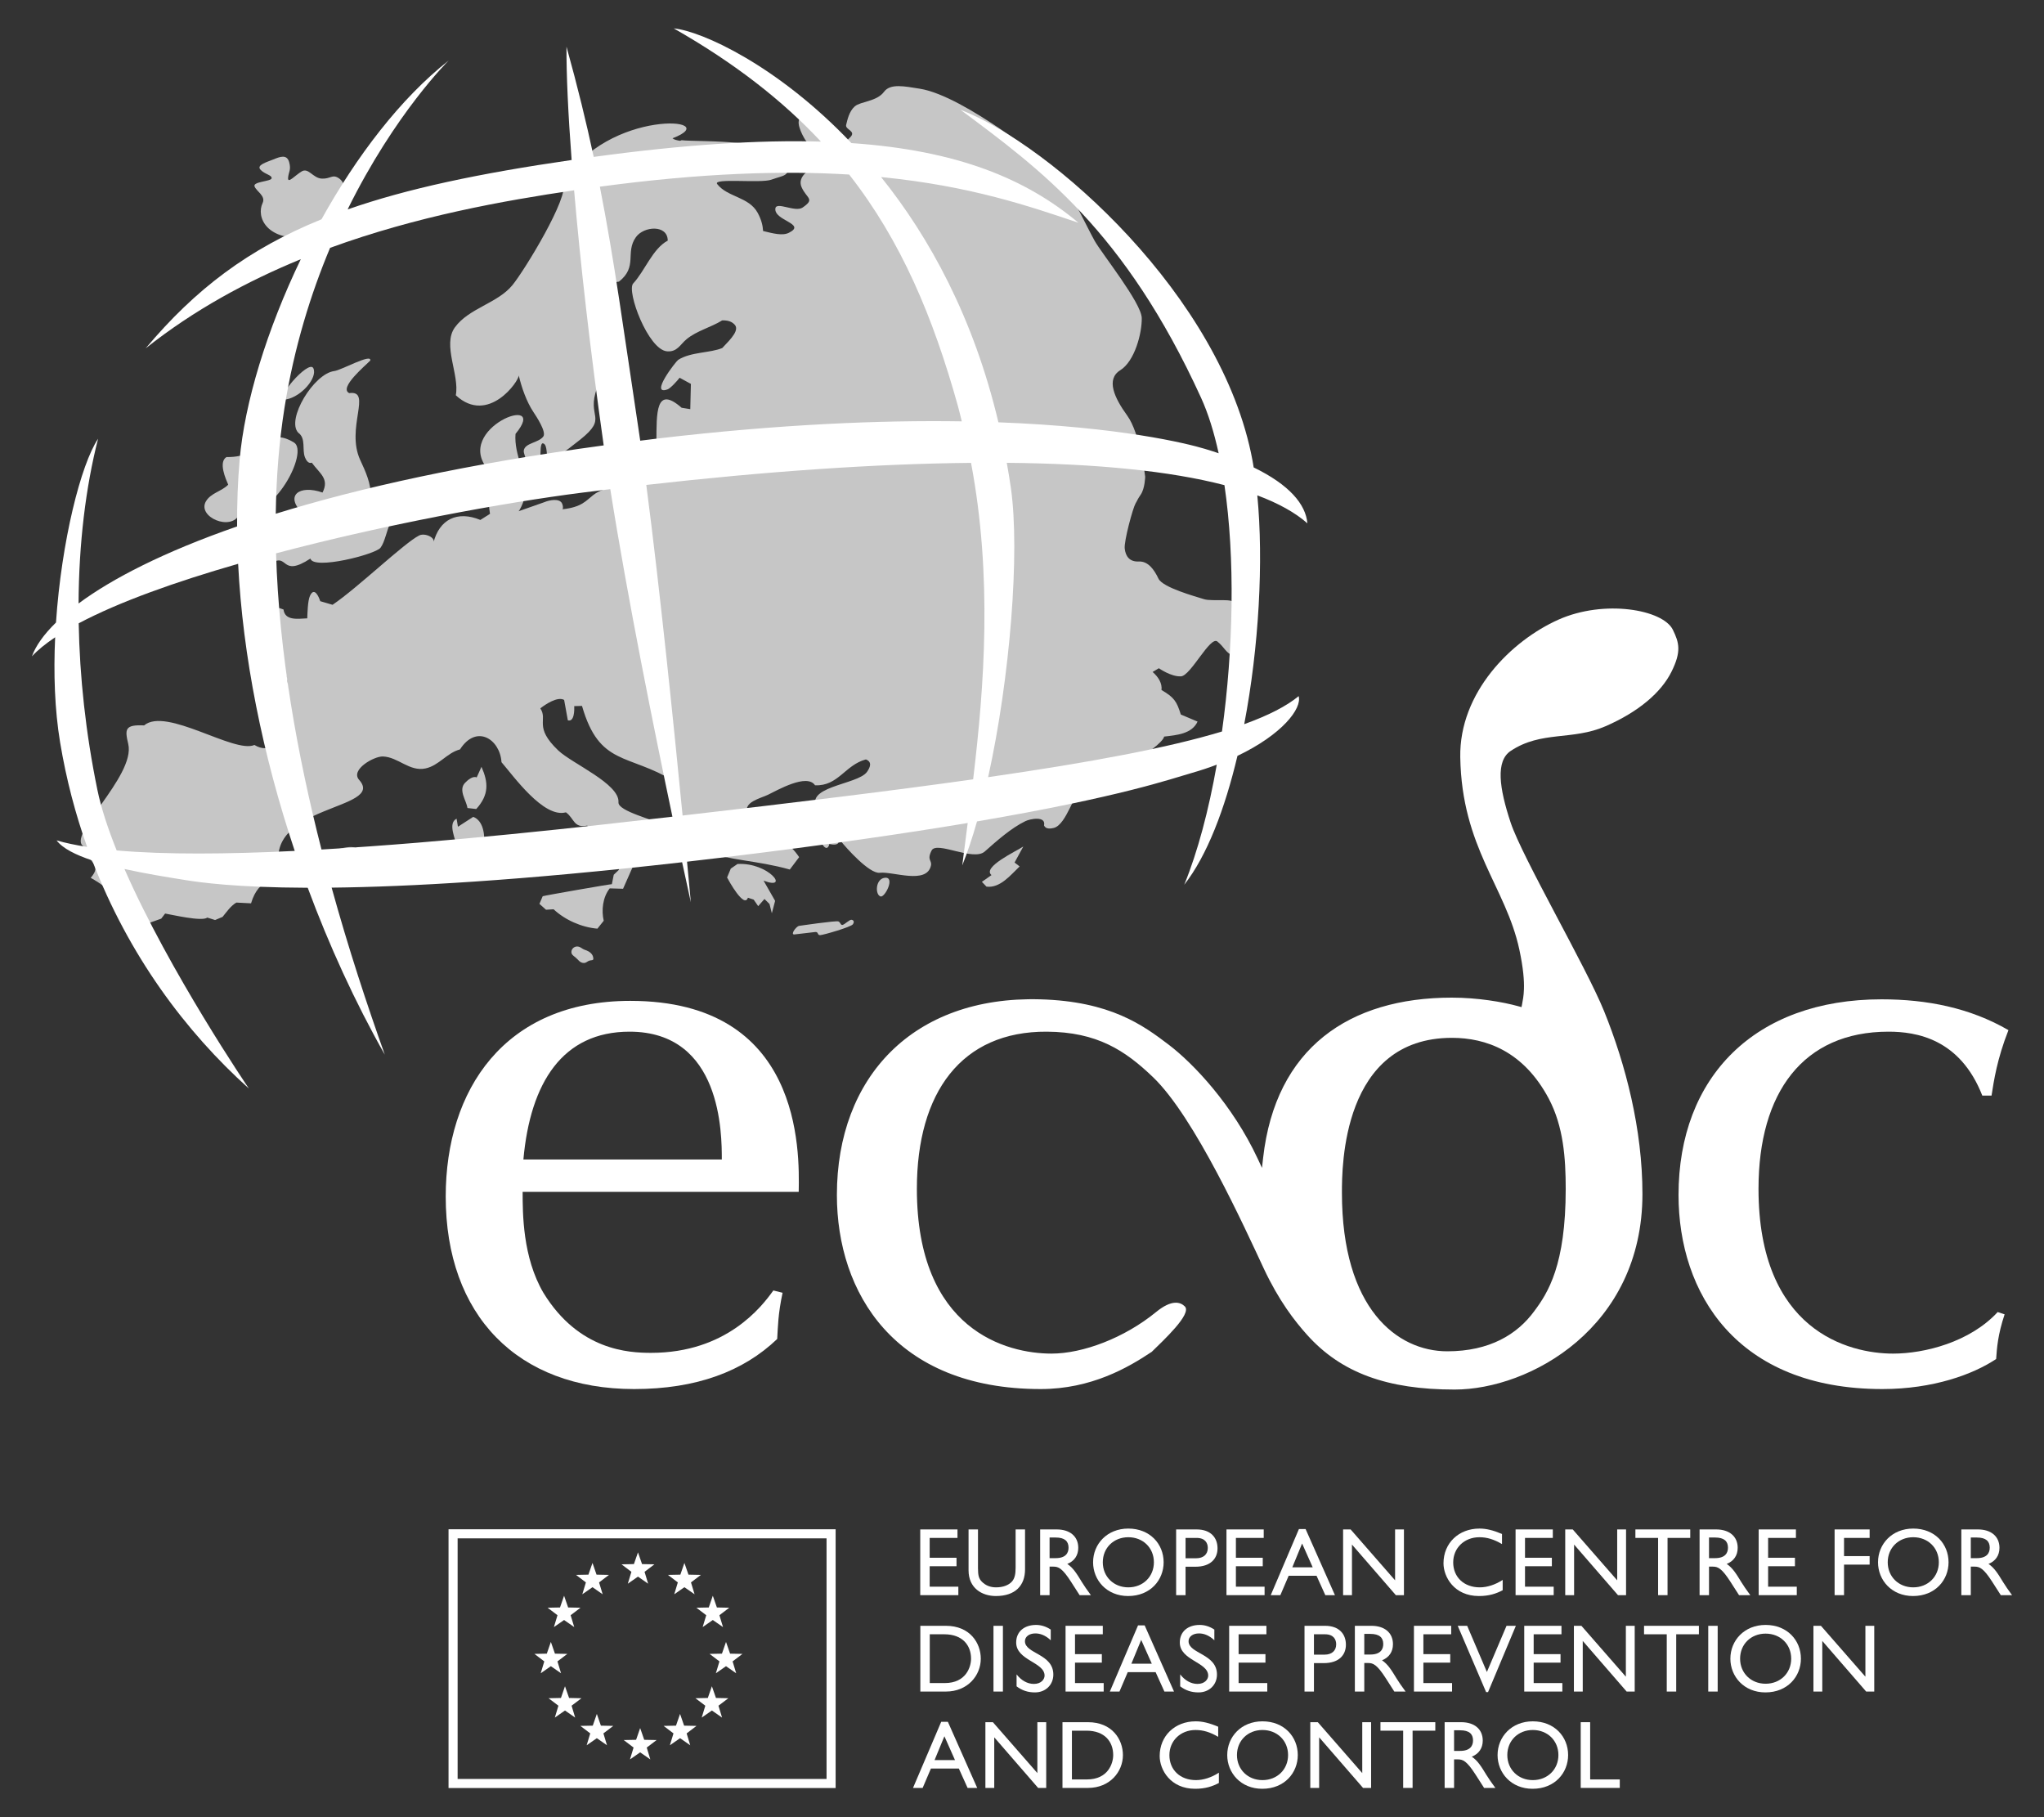 <svg width="225" height="200" viewBox="0 0 225 200" fill="none" xmlns="http://www.w3.org/2000/svg">
<rect x="0" y="0" width="225" height="200" fill="#333333" stroke="none"/>
<g clip-path="url(#clip0_82_52)">
<mask id="mask0_82_52" style="mask-type:luminance" maskUnits="userSpaceOnUse" x="-13" y="-6" width="259" height="223">
<path d="M-12.751 216.519H245.006V-5.242H-12.751V216.519Z" fill="white"/>
</mask>
<g mask="url(#mask0_82_52)">
<path d="M91.485 196.291V168.812H49.874V196.291H91.485Z" stroke="white"/>
<path d="M71.346 174.303L70.228 173.523L69.108 174.303L69.503 172.996L68.417 172.171L69.78 172.144L70.228 170.854L70.675 172.144L72.038 172.171L70.952 172.996L71.346 174.303Z" fill="white"/>
<path d="M66.34 175.467L65.22 174.688L64.1 175.467L64.495 174.161L63.409 173.335L64.772 173.308L65.22 172.017L65.667 173.308L67.031 173.335L65.944 174.161L66.34 175.467Z" fill="white"/>
<path d="M63.211 179.078L62.093 178.299L60.973 179.078L61.367 177.772L60.28 176.946L61.645 176.919L62.093 175.628L62.539 176.919L63.902 176.946L62.815 177.772L63.211 179.078Z" fill="white"/>
<path d="M61.759 184.161L60.639 183.381L59.521 184.161L59.915 182.854L58.828 182.029L60.191 182.002L60.639 180.713L61.087 182.002L62.45 182.029L61.364 182.854L61.759 184.161Z" fill="white"/>
<path d="M63.313 189.038L62.193 188.259L61.075 189.038L61.469 187.731L60.384 186.908L61.748 186.879L62.193 185.59L62.643 186.879L64.006 186.908L62.919 187.731L63.313 189.038Z" fill="white"/>
<path d="M66.817 192.085L65.698 191.305L64.579 192.085L64.973 190.778L63.887 189.953L65.251 189.926L65.698 188.637L66.145 189.926L67.508 189.953L66.422 190.778L66.817 192.085Z" fill="white"/>
<path d="M71.586 193.642L70.466 192.863L69.347 193.642L69.743 192.336L68.657 191.511L70.02 191.484L70.468 190.193L70.915 191.484L72.278 191.511L71.192 192.336L71.586 193.642Z" fill="white"/>
<path d="M74.22 175.467L75.338 174.688L76.458 175.467L76.062 174.161L77.15 173.335L75.786 173.308L75.338 172.017L74.892 173.308L73.527 173.335L74.614 174.161L74.22 175.467Z" fill="white"/>
<path d="M77.347 179.078L78.465 178.299L79.587 179.078L79.191 177.772L80.277 176.946L78.914 176.919L78.465 175.628L78.019 176.919L76.656 176.946L77.742 177.772L77.347 179.078Z" fill="white"/>
<path d="M78.8 184.161L79.918 183.381L81.038 184.161L80.644 182.854L81.731 182.029L80.366 182.002L79.918 180.713L79.471 182.002L78.108 182.029L79.196 182.854L78.8 184.161Z" fill="white"/>
<path d="M77.244 189.038L78.364 188.259L79.483 189.038L79.088 187.731L80.175 186.908L78.812 186.879L78.364 185.59L77.915 186.879L76.552 186.908L77.64 187.731L77.244 189.038Z" fill="white"/>
<path d="M73.74 192.085L74.86 191.305L75.978 192.085L75.585 190.778L76.671 189.953L75.306 189.926L74.86 188.637L74.412 189.926L73.049 189.953L74.136 190.778L73.74 192.085Z" fill="white"/>
<path d="M64.408 104.549C64.049 104.436 63.898 104.171 63.521 104.171C63.191 104.171 62.898 104.446 62.898 104.777C62.898 105.051 63.105 105.183 63.313 105.343C63.662 105.618 63.823 105.986 64.276 105.986C64.541 105.986 64.655 105.788 64.899 105.721C65.069 105.674 65.314 105.712 65.314 105.533C65.314 105.012 64.899 104.71 64.408 104.549Z" fill="#C6C6C6"/>
<path d="M26.364 56.572C30.192 57.181 34.013 49.699 32.362 48.703C29.124 46.757 29.293 50.372 24.926 50.305C24.02 50.872 24.859 52.737 25.12 53.343C24.401 54.084 23.211 54.25 22.669 55.177C21.665 56.897 25.488 58.541 26.364 56.572Z" fill="#C6C6C6"/>
<path d="M34.494 40.531C34.008 39.478 29.889 44.261 31.527 43.955C33.16 43.651 34.982 41.588 34.494 40.531Z" fill="#C6C6C6"/>
<path d="M32.826 47.62C33.709 48.238 33.225 49.495 33.575 50.347C33.671 50.582 33.916 51.074 34.322 50.924C35.213 52.141 36.276 52.685 35.504 54.21C32.923 53.308 31.337 54.567 33.27 56.439C32.687 56.615 30.368 57.346 30.608 58.125C31.042 58.284 34.486 58.569 33.559 60.012C31.962 59.746 30.122 60.636 29.025 61.828C27.843 63.112 29.36 62.322 29.867 61.998C31.761 60.781 30.873 63.636 34.169 61.477C34.509 62.765 41.336 61.011 41.883 60.289C42.374 59.641 42.562 58.376 42.954 57.608C42.673 56.14 40.771 55.625 40.81 54.638C40.865 53.239 40.22 51.847 39.656 50.635C38.027 47.128 41.014 42.906 38.444 43.267C37.247 42.695 40.27 40.2 40.76 39.679C40.934 38.853 37.566 40.744 36.798 40.838C34.534 41.117 31.481 46.181 32.826 47.62Z" fill="#C6C6C6"/>
<path d="M81.181 95.092L80.445 95.597L80.036 96.578C80.209 96.909 81.925 100.036 82.328 98.802L82.963 99.012L83.46 99.729L84.152 98.942L84.707 99.497L84.963 100.515L85.324 99.151L84.053 96.925C87.021 98.049 84.616 94.889 81.181 95.092Z" fill="#C6C6C6"/>
<path d="M93.734 101.231C93.522 101.198 92.984 101.743 92.754 101.795C92.526 101.846 92.537 101.534 92.297 101.414C92.057 101.297 87.924 101.908 87.924 101.908C87.582 102.044 87.014 102.846 87.418 102.848C87.418 102.848 89.351 102.616 89.738 102.578C90.126 102.537 89.936 102.94 90.29 102.922C90.645 102.903 93.685 102.03 93.885 101.725C94.082 101.421 93.947 101.267 93.734 101.231Z" fill="#C6C6C6"/>
<path d="M109.142 96.313L108.084 97.056L108.589 97.582C110.082 97.783 111.271 96.284 112.24 95.359L111.682 94.931L112.644 93.166C111.831 93.704 108.092 95.438 109.142 96.313Z" fill="#C6C6C6"/>
<path d="M52.472 85.565C52.047 85.362 51.47 85.872 51.203 86.146C50.412 86.953 51.346 88.095 51.456 88.931L52.425 89.04C53.849 87.465 53.76 86.114 53.001 84.395L52.472 85.565Z" fill="#C6C6C6"/>
<path d="M52.092 89.904L50.41 90.991L50.261 90.103C49.227 90.626 50.211 92.436 50.266 93.195C50.325 94.007 49.73 95.06 49.83 95.738C49.842 95.812 49.895 96.287 50.115 96.178L51.093 96.578C53.364 95.841 54.193 90.683 52.092 89.904Z" fill="#C6C6C6"/>
<path d="M36.074 93.853L36.022 94.174C36.892 94.375 37.247 95.154 38.277 94.958C40.929 92.443 37.542 93.227 36.074 93.853Z" fill="#C6C6C6"/>
<path d="M91.272 89.859C90.947 89.787 90.773 89.864 90.61 89.94C90.446 90.017 89.688 90.517 90.007 90.673C90.325 90.829 90.741 90.848 90.971 91.011C91.2 91.172 91.896 90.939 91.749 90.641C91.601 90.346 91.596 89.931 91.272 89.859Z" fill="#C6C6C6"/>
<path d="M97.39 96.61C96.363 96.739 96.312 98.458 96.923 98.661C97.41 98.826 98.591 96.459 97.39 96.61Z" fill="#C6C6C6"/>
<path d="M91.296 92.889C91.296 92.889 91.982 93.076 92.231 92.834C92.48 92.594 92.121 91.687 91.99 91.52C91.858 91.352 90.753 91.969 90.401 92.151C90.049 92.332 91.004 94.128 91.296 92.889Z" fill="#C6C6C6"/>
<path d="M67.798 46.605C68.422 46.123 68.774 44.402 68.903 43.677C66.973 44.712 67.106 47.14 67.798 46.605Z" fill="#C6C6C6"/>
<path d="M136.147 69.319C136.06 68.637 135.513 67.155 135.778 66.46C136.045 65.768 133.464 66.237 132.537 65.945C131.613 65.651 127.99 64.672 127.521 63.683C127.053 62.698 126.386 61.749 125.354 61.8C124.323 61.85 123.898 61.202 123.807 60.373C123.718 59.545 124.702 55.924 124.996 55.418C125.291 54.916 125.135 55.086 125.584 54.414C126.03 53.743 126.06 52.472 126.06 52.472C126.06 52.472 125.515 47.714 124.087 45.745C122.667 43.789 121.718 41.743 123.316 40.747C124.907 39.757 125.71 36.674 125.683 35.007C125.656 33.35 121.292 27.919 120.496 26.504C119.704 25.094 116.916 19.297 116.227 18.753C115.543 18.207 106.176 10.539 101.236 9.761C99.577 9.499 98.009 9.162 97.315 10.1C96.51 11.188 94.73 11.153 94.097 11.704C93.465 12.254 93.276 13.205 93.142 13.748C93.009 14.291 94.326 14.405 93.569 15.132C92.811 15.86 92.619 16.218 91.906 15.249C91.194 14.286 90.491 13.386 90.491 13.386C90.491 13.386 89.329 12.723 88.352 12.892C87.371 13.062 88.283 14.835 88.64 15.387C89.001 15.941 91.581 18.004 90.454 18.184C89.326 18.363 87.681 19.357 88.241 20.61C88.803 21.869 89.755 21.882 88.347 22.844C87.532 23.402 85.451 22.141 85.352 22.947C85.186 24.297 88.83 24.624 86.841 25.619C86.127 25.979 85.076 25.686 84.001 25.425C83.966 24.805 83.802 24.154 83.401 23.42C82.437 21.647 80.063 21.708 78.949 20.259C78.416 19.564 83.745 20.202 84.913 19.774C86.301 19.267 86.853 19.446 86.793 18.085C86.663 15.196 76.917 15.651 75.028 15.431C74.974 15.451 74.917 15.474 74.862 15.498C74.515 15.446 74.2 15.37 74.028 15.221C80.044 12.924 66.779 11.912 62.009 20.131C62.69 21.654 57.749 29.739 56.411 31.378C54.771 33.387 51.611 33.911 50.072 36.033C48.672 37.967 50.606 41.264 50.174 43.504C53.752 46.818 57.179 41.874 57.1 41.31C57.422 42.674 57.965 44.217 58.726 45.361C59.011 45.789 60.183 47.546 59.804 48.045C59.264 48.758 57.797 48.732 57.657 49.581C57.573 50.081 58.686 52.356 59.231 52.321C59.777 52.286 59.207 48.685 59.771 48.795C60.332 48.91 60.089 50.389 60.364 50.632C60.638 50.875 62.252 49.675 63.882 48.374C67.014 45.874 64.504 45.975 65.724 42.71C67.807 41.128 70.218 38.175 65.887 37.71C64.926 36.553 66.187 31.05 68.132 30.998C70.228 29.351 68.797 27.802 69.993 26.11C70.87 24.869 73.5 24.701 73.504 26.484C71.842 27.359 70.984 29.82 69.703 31.195C68.935 32.019 71.344 38.499 73.43 38.667C74.55 38.758 74.877 37.908 75.574 37.334C76.709 36.397 78.25 36.036 79.493 35.264C80.374 35.221 80.713 35.59 80.78 35.644C81.515 36.241 80.5 37.262 79.509 38.301C78.183 38.862 76.062 38.716 74.654 39.605C74.414 39.758 71.44 43.583 73.485 42.854C73.812 42.738 74.582 41.88 74.81 41.575L76.052 42.251L75.985 45.032L75.029 44.877C72.173 42.371 72.271 45.441 72.258 48.629C72.248 51.216 70.987 53.749 70.365 53.701C63.823 53.17 66.159 55.595 61.912 56.051C62.032 55.944 61.949 55.532 61.843 55.36C61.533 54.851 60.542 55.012 59.905 55.274L57.081 56.268C57.365 56.008 58.275 53.865 57.588 53.639C58.059 52.207 56.562 50.132 56.746 47.756C60.634 43.069 49.751 47.169 53.768 51.723C53.701 52.947 53.731 55.351 53.938 56.553L52.878 57.225C50.336 56.175 48.351 57.159 47.706 59.755C47.999 59.164 46.767 58.623 46.145 58.932C44.482 59.766 39.41 64.667 36.608 66.564L35.25 66.166C35.12 65.738 34.606 64.509 34.12 65.582C33.874 66.126 33.847 67.432 33.822 68.055C32.745 68.108 31.364 68.328 31.208 67.081C30.269 66.676 29.049 66.784 28.106 67.358C27.781 67.556 27.821 67.9 27.93 68.162C28.923 70.529 31.218 72.176 31.636 75.005C31.907 76.838 31.401 84.007 28.007 81.992C25.789 82.974 18.293 77.783 15.865 79.837C13.749 79.746 13.726 80.236 14.117 81.886C14.963 85.459 7.04 92.144 9.29 93.202C9.685 95.062 11.329 95.052 9.987 96.615C14.747 99.272 13.133 101.702 15.009 102.083L17.748 101.105L18.176 100.545C18.905 100.666 22.236 101.455 22.818 100.99L23.678 101.258L24.5 100.914C24.953 100.365 25.387 99.707 26.016 99.338L27.635 99.42C28.492 96.521 30.444 96.989 30.844 95.868C28.777 88.514 42.533 89.184 39.536 85.838C38.53 84.715 41.17 83.231 42.134 83.258C43.816 83.303 45.065 84.955 46.841 84.574C48.325 84.255 49.201 82.853 50.636 82.482C52.441 79.665 55.044 81.354 55.204 83.888C56.533 85.419 59.839 90.082 62.294 89.406C63.228 90.071 63.131 91.18 64.646 90.865L65.124 91.946L65.972 92.413L66.69 92.189L68.144 95.718L67.56 96.275L67.354 97.313C67.141 97.306 60.064 98.539 59.74 98.639L59.38 99.48L60.106 100.127L60.941 100.075C62.183 101.245 64.019 102.064 65.761 102.208L66.457 101.339C66.19 100.191 66.343 98.754 67.116 97.775L68.585 97.818L69.683 95.339L70.56 95.001L70.094 93.547L68.841 93.047L69.929 90.793C70.85 90.717 72.191 91.585 72.721 92.226L73.135 91.687L72.989 90.796C72.1 90.239 68.004 89.287 68.08 88.306C68.236 86.272 62.971 84.044 61.447 82.591C58.706 79.976 60.347 79.266 59.477 77.963C60.054 77.508 61.394 76.622 62.099 77.035L62.507 79.279C63.234 79.491 63.23 78.118 63.213 77.715L64.066 77.694C65.983 84.344 69.113 82.884 74.223 85.986C74.035 95.685 79.729 93.677 86.94 95.7L87.969 94.337C86.922 92.797 86.109 92.496 84.289 92.275C84.331 90.846 83.565 90.385 82.462 89.777C82.423 89.7 82.38 89.606 82.319 89.481C81.739 88.305 83.748 87.85 84.514 87.484C85.572 86.975 88.826 85.086 89.72 86.431C92.283 86.535 93.008 84.197 95.315 83.582C96.047 83.868 95.772 84.475 95.441 84.949C94.414 86.419 88.119 86.527 90.106 89.225C92.159 90.037 92.203 89.723 92.533 92.544C93.155 93.331 95.7 96.185 96.837 96.057C98.304 95.894 102.009 97.38 102.477 95.267C102.611 94.664 101.999 94.679 102.551 93.603C103.103 92.527 107.143 94.832 108.397 93.72C109.708 92.56 111.298 91.137 112.884 90.371C113.352 90.144 115.162 89.75 114.926 90.848C115.105 91.286 115.675 91.207 116.014 91.118C117.434 90.74 118.283 87.024 119.129 86.826C120.643 86.473 127.876 82.33 128.148 81.069C129.526 80.908 131.201 80.777 131.826 79.419L129.982 78.64C129.523 77.166 129.239 76.756 127.856 75.944C127.943 75.218 127.537 74.535 126.879 73.956L127.566 73.546C127.566 73.546 128.914 74.498 129.995 74.439C131.073 74.384 133.213 69.959 134.009 70.606C134.811 71.256 134.847 71.773 135.806 72.243C136.767 72.715 136.236 70.001 136.147 69.319Z" fill="#C6C6C6"/>
<path d="M28.911 22.335C28.542 23.116 28.64 24.165 29.421 24.993C30.204 25.824 31.86 26.415 32.918 25.814C33.973 25.215 35.291 25.401 36.03 25C36.766 24.6 38.644 23.68 38.273 22.294C37.904 20.912 38.035 20.125 37.311 19.626C36.587 19.127 36.389 19.708 35.418 19.658C34.447 19.607 33.956 18.424 33.22 18.859C32.484 19.295 31.668 20.252 31.711 19.586C31.755 18.919 32.078 18.726 31.827 17.836C31.575 16.95 30.816 17.249 30.088 17.548C29.359 17.846 28.185 18.164 28.68 18.684C29.174 19.205 29.927 19.252 29.902 19.614C29.877 19.977 27.831 19.972 28.016 20.507C28.2 21.044 29.278 21.558 28.911 22.335Z" fill="#C6C6C6"/>
<path d="M108.773 85.536C111.199 74.545 112.284 60.757 111.278 53.716C111.144 52.773 110.988 51.852 110.825 50.938C120.653 51.026 128.78 51.834 134.785 53.395C135.967 61.403 135.78 71.397 134.514 80.508C128.629 82.294 120.164 83.891 108.773 85.536ZM75.138 89.757C74.189 80.016 72.632 64.759 71.143 53.372C84.445 51.864 96.505 51.04 106.89 50.943C109.254 63.458 108.357 75.45 107.123 85.773C98.225 87.03 87.616 88.323 75.138 89.757ZM35.388 93.497C32.737 83.124 30.707 71.872 30.388 60.9C42.3 57.743 55.391 55.324 64.126 54.215C65.153 54.084 66.167 53.959 67.18 53.837C69.094 65.931 72.052 80.547 74.019 89.886C64.401 90.989 49.288 92.696 35.388 93.497ZM12.844 93.6C11.887 91.217 11.134 88.942 10.718 86.919C9.432 80.668 8.77 74.48 8.663 68.602C13.072 66.26 19.312 64.037 26.213 62.053C26.723 72.166 28.891 83.043 32.444 93.653C25.055 94.013 18.176 94.073 12.844 93.6ZM31.319 44.865C32.38 38.192 34.223 32.311 36.335 27.278C45.872 23.799 55.415 22.092 63.196 20.945C63.873 28.828 64.956 38.454 66.454 49.02C51.52 51.038 39.611 53.677 30.355 56.543C30.412 52.574 30.713 48.663 31.319 44.865ZM93.474 19.21C99.226 26.554 102.717 34.915 105.44 44.664C105.599 45.236 105.726 45.805 105.872 46.374C97.027 46.237 85.944 46.673 72.444 48.258C71.775 48.337 71.131 48.421 70.474 48.502C70.409 48.053 70.343 47.613 70.28 47.187C68.667 36.506 67.637 28.702 66.031 20.546C77.293 19.028 86.217 18.77 93.474 19.21ZM136.962 79.701C138.588 71.206 139.099 61.736 138.402 54.52C140.714 55.385 142.57 56.409 143.916 57.597C143.73 55.485 141.911 53.345 138.003 51.446C137.963 51.193 137.921 50.936 137.875 50.692C134.519 32.588 115.664 15.906 105.721 12.076C114.477 18.597 123.802 25.371 132.207 43.771C133.001 45.507 133.64 47.58 134.147 49.885C133.662 49.722 133.161 49.559 132.636 49.403C130.591 48.787 123.229 46.981 109.903 46.48C107.18 34.979 102.316 26.115 96.988 19.488C106.867 20.457 113.399 22.728 118.712 24.516C112.938 19.675 105.398 16.549 93.722 15.749C85.602 7.191 77.219 3.414 74.166 3.125C80.882 6.948 86.145 11.071 90.367 15.585C83.493 15.385 75.286 15.912 65.354 17.269C64.542 13.485 63.585 9.545 62.358 5.133C62.341 8.151 62.53 12.412 62.924 17.61C52.758 19.082 44.809 20.758 38.263 23.052C43.496 12.439 49.398 6.654 49.398 6.654C44.081 10.836 39.247 17.192 35.388 24.137C27.362 27.392 21.516 31.812 16.038 38.335C21.351 34.116 27.189 30.958 33.113 28.527C29.382 36.268 26.923 44.313 26.376 50.634C26.172 52.998 26.086 55.442 26.099 57.94C18.043 60.74 12.339 63.683 8.648 66.419C8.683 59.8 9.431 53.63 10.797 48.287C8.901 51.115 6.77 59.558 6.163 68.516C4.796 69.849 3.923 71.107 3.515 72.235C4.168 71.532 5.038 70.831 6.071 70.14C5.888 74.098 6.017 78.097 6.616 81.703C7.291 85.771 8.306 89.606 9.588 93.21C8.334 93.014 7.196 92.78 6.228 92.493C6.899 93.378 8.334 94.096 10.15 94.696C14.155 105.143 20.442 113.562 27.397 119.804C27.397 119.804 18.664 106.978 13.701 95.643C15.922 96.135 18.31 96.527 20.434 96.865C21.992 97.112 25.907 97.681 33.874 97.708C36.23 104.05 39.063 110.255 42.359 116.08C40.413 110.629 38.357 104.388 36.506 97.694C44.97 97.602 57.33 96.922 75.087 94.899C75.68 97.656 76.046 99.304 76.046 99.304C76.046 99.304 75.893 97.63 75.628 94.838C77.063 94.674 78.522 94.503 80.027 94.32C91.044 92.983 99.696 91.721 106.523 90.578C106.317 92.183 106.112 93.746 105.924 95.245C106.503 93.806 107.046 92.171 107.549 90.405C123.373 87.709 128.942 85.711 131.196 85.069C132.173 84.791 133.084 84.485 133.939 84.161C133.06 89.147 131.851 93.729 130.359 97.375C132.862 94.194 134.824 89.062 136.217 83.191C141.133 80.847 143.341 77.98 142.954 76.618C141.604 77.728 139.616 78.745 136.962 79.701Z" fill="white"/>
<path d="M105.398 169.264H102.338V171.448H105.292V172.381H102.338V174.631H105.493V175.564H101.299V168.33H105.398V169.264Z" fill="white"/>
<path d="M112.835 172.72C112.835 174.493 111.776 175.66 109.625 175.66C108.099 175.66 106.617 174.799 106.617 172.828V168.33H107.655V172.604C107.655 173.422 107.76 173.761 108.089 174.09C108.501 174.503 109.021 174.705 109.646 174.705C110.441 174.705 111.013 174.45 111.341 174.122C111.712 173.749 111.797 173.219 111.797 172.541V168.33H112.835V172.72Z" fill="white"/>
<path d="M115.536 171.49H116.205C117.317 171.49 117.634 170.917 117.624 170.313C117.612 169.635 117.21 169.22 116.205 169.22H115.536V171.49ZM116.321 168.33C117.783 168.33 118.693 169.104 118.693 170.355C118.693 171.193 118.259 171.819 117.486 172.128C118.142 172.561 118.546 173.231 119.096 174.132C119.404 174.631 119.584 174.874 120.082 175.564H118.841L117.889 174.079C116.935 172.593 116.5 172.425 115.971 172.425H115.536V175.564H114.498V168.33H116.321Z" fill="white"/>
<path d="M124.203 174.705C125.822 174.705 127.019 173.528 127.019 171.946C127.019 170.355 125.822 169.188 124.203 169.188C122.593 169.188 121.394 170.355 121.394 171.946C121.394 173.528 122.593 174.705 124.203 174.705ZM124.203 168.235C126.585 168.235 128.091 169.932 128.091 171.946C128.091 173.899 126.629 175.66 124.183 175.66C121.82 175.66 120.325 173.909 120.325 171.946C120.325 169.942 121.862 168.235 124.203 168.235Z" fill="white"/>
<path d="M130.505 171.502H131.682C132.455 171.502 132.953 171.087 132.953 170.367C132.953 169.835 132.666 169.264 131.724 169.264H130.505V171.502ZM131.724 168.33C133.302 168.33 134.023 169.264 134.023 170.409C134.023 171.543 133.26 172.435 131.586 172.435H130.505V175.564H129.467V168.33H131.724Z" fill="white"/>
<path d="M139.108 169.264H136.046V171.448H139.002V172.381H136.046V174.631H139.203V175.564H135.008V168.33H139.108V169.264Z" fill="white"/>
<path d="M142.255 172.499H144.5L143.334 169.878L142.255 172.499ZM146.948 175.564H145.888L144.924 173.432H141.852L140.94 175.564H139.881L142.984 168.287H143.717L146.948 175.564Z" fill="white"/>
<path d="M154.543 175.564H153.652L148.822 169.996V175.564H147.846V168.33H148.675L153.568 173.931V168.33H154.543V175.564Z" fill="white"/>
<path d="M165.338 169.942C164.448 169.421 163.685 169.188 162.848 169.188C161.195 169.188 159.966 170.367 159.966 171.958C159.966 173.58 161.153 174.705 162.89 174.705C163.707 174.705 164.597 174.418 165.412 173.887V175.022C164.703 175.393 163.93 175.66 162.796 175.66C160.084 175.66 158.897 173.57 158.897 172.052C158.897 169.846 160.56 168.235 162.859 168.235C163.601 168.235 164.352 168.414 165.338 168.829V169.942Z" fill="white"/>
<path d="M170.931 169.264H167.87V171.448H170.826V172.381H167.87V174.631H171.027V175.564H166.832V168.33H170.931V169.264Z" fill="white"/>
<path d="M178.994 175.564H178.104L173.274 169.996V175.564H172.298V168.33H173.124L178.018 173.931V168.33H178.994V175.564Z" fill="white"/>
<path d="M186.059 169.264H183.56V175.564H182.522V169.264H180.022V168.33H186.059V169.264Z" fill="white"/>
<path d="M188.125 171.49H188.792C189.906 171.49 190.222 170.917 190.212 170.313C190.202 169.635 189.8 169.22 188.792 169.22H188.125V171.49ZM188.91 168.33C190.37 168.33 191.282 169.104 191.282 170.355C191.282 171.193 190.848 171.819 190.073 172.128C190.73 172.561 191.134 173.231 191.684 174.132C191.993 174.631 192.172 174.874 192.67 175.564H191.43L190.477 174.079C189.523 172.593 189.089 172.425 188.559 172.425H188.125V175.564H187.087V168.33H188.91Z" fill="white"/>
<path d="M197.692 169.264H194.63V171.448H197.584V172.381H194.63V174.631H197.787V175.564H193.592V168.33H197.692V169.264Z" fill="white"/>
<path d="M205.806 169.264H202.988V171.266H205.806V172.202H202.988V175.564H201.95V168.33H205.806V169.264Z" fill="white"/>
<path d="M210.605 174.705C212.226 174.705 213.423 173.528 213.423 171.946C213.423 170.355 212.226 169.188 210.605 169.188C208.995 169.188 207.798 170.355 207.798 171.946C207.798 173.528 208.995 174.705 210.605 174.705ZM210.605 168.235C212.989 168.235 214.493 169.932 214.493 171.946C214.493 173.899 213.031 175.66 210.585 175.66C208.222 175.66 206.729 173.909 206.729 171.946C206.729 169.942 208.264 168.235 210.605 168.235Z" fill="white"/>
<path d="M216.941 171.49H217.608C218.721 171.49 219.038 170.917 219.027 170.313C219.016 169.635 218.614 169.22 217.608 169.22H216.941V171.49ZM217.725 168.33C219.186 168.33 220.098 169.104 220.098 170.355C220.098 171.193 219.662 171.819 218.889 172.128C219.546 172.561 219.949 173.231 220.5 174.132C220.807 174.631 220.986 174.874 221.484 175.564H220.245L219.291 174.079C218.339 172.593 217.905 172.425 217.375 172.425H216.941V175.564H215.901V168.33H217.725Z" fill="white"/>
<path d="M102.347 185.239H104C106.352 185.239 106.892 183.446 106.892 182.555C106.892 181.101 105.97 179.87 103.946 179.87H102.347V185.239ZM101.309 178.937H104.117C106.786 178.937 107.963 180.846 107.963 182.555C107.963 184.412 106.511 186.173 104.127 186.173H101.309V178.937Z" fill="white"/>
<path d="M110.399 186.173H109.361V178.939H110.399V186.173Z" fill="white"/>
<path d="M115.664 180.529C115.048 179.946 114.457 179.775 113.969 179.775C113.301 179.775 112.824 180.126 112.824 180.634C112.824 182.023 115.949 182.002 115.949 184.304C115.949 185.441 115.092 186.267 113.927 186.267C113.142 186.267 112.507 186.055 111.903 185.599V184.284C112.433 184.962 113.1 185.333 113.809 185.333C114.614 185.333 114.985 184.825 114.985 184.42C114.985 182.926 111.859 182.755 111.859 180.772C111.859 179.593 112.73 178.841 114.053 178.841C114.604 178.841 115.156 179.013 115.664 179.352V180.529Z" fill="white"/>
<path d="M121.394 179.87H118.335V182.055H121.289V182.99H118.335V185.239H121.492V186.173H117.295V178.937H121.394V179.87Z" fill="white"/>
<path d="M124.541 183.105H126.788L125.621 180.487L124.541 183.105ZM129.234 186.173H128.175L127.21 184.041H124.139L123.229 186.173H122.169L125.272 178.893H126.003L129.234 186.173Z" fill="white"/>
<path d="M133.674 180.529C133.059 179.946 132.465 179.775 131.979 179.775C131.311 179.775 130.835 180.126 130.835 180.634C130.835 182.023 133.961 182.002 133.961 184.304C133.961 185.441 133.1 186.267 131.937 186.267C131.152 186.267 130.517 186.055 129.913 185.599V184.284C130.441 184.962 131.109 185.333 131.819 185.333C132.624 185.333 132.996 184.825 132.996 184.42C132.996 182.926 129.871 182.755 129.871 180.772C129.871 179.593 130.738 178.841 132.063 178.841C132.614 178.841 133.164 179.013 133.674 179.352V180.529Z" fill="white"/>
<path d="M139.404 179.87H136.343V182.055H139.299V182.99H136.343V185.239H139.5V186.173H135.305V178.937H139.404V179.87Z" fill="white"/>
<path d="M144.637 182.11H145.814C146.587 182.11 147.085 181.695 147.085 180.973C147.085 180.443 146.798 179.87 145.856 179.87H144.637V182.11ZM145.856 178.937C147.434 178.937 148.155 179.87 148.155 181.017C148.155 182.152 147.392 183.043 145.719 183.043H144.637V186.173H143.599V178.937H145.856Z" fill="white"/>
<path d="M150.178 182.098H150.847C151.959 182.098 152.276 181.526 152.266 180.92C152.254 180.241 151.852 179.828 150.847 179.828H150.178V182.098ZM150.963 178.937C152.425 178.937 153.335 179.711 153.335 180.963C153.335 181.801 152.901 182.427 152.128 182.734C152.784 183.169 153.186 183.837 153.738 184.741C154.046 185.239 154.226 185.481 154.724 186.173H153.483L152.531 184.687C151.577 183.201 151.144 183.032 150.613 183.032H150.178V186.173H149.141V178.937H150.963Z" fill="white"/>
<path d="M159.745 179.87H156.684V182.055H159.639V182.99H156.684V185.239H159.841V186.173H155.644V178.937H159.745V179.87Z" fill="white"/>
<path d="M163.802 186.235H163.59L160.464 178.937H161.504L163.675 184.019L165.836 178.937H166.864L163.802 186.235Z" fill="white"/>
<path d="M171.885 179.87H168.824V182.055H171.78V182.99H168.824V185.239H171.981V186.173H167.786V178.937H171.885V179.87Z" fill="white"/>
<path d="M179.946 186.173H179.058L174.226 180.602V186.173H173.252V178.937H174.078L178.972 184.538V178.937H179.946V186.173Z" fill="white"/>
<path d="M187.013 179.87H184.514V186.173H183.474V179.87H180.974V178.937H187.013V179.87Z" fill="white"/>
<path d="M189.079 186.173H188.041V178.939H189.079V186.173Z" fill="white"/>
<path d="M194.354 185.313C195.975 185.313 197.172 184.135 197.172 182.555C197.172 180.963 195.975 179.797 194.354 179.797C192.744 179.797 191.547 180.963 191.547 182.555C191.547 184.135 192.744 185.313 194.354 185.313ZM194.354 178.841C196.738 178.841 198.242 180.539 198.242 182.555C198.242 184.507 196.78 186.267 194.333 186.267C191.971 186.267 190.477 184.517 190.477 182.555C190.477 180.549 192.013 178.841 194.354 178.841Z" fill="white"/>
<path d="M206.314 186.173H205.424L200.594 180.602V186.173H199.62V178.937H200.445L205.34 184.538V178.937H206.314V186.173Z" fill="white"/>
<path d="M102.876 193.714H105.123L103.958 191.093L102.876 193.714ZM107.569 196.779H106.511L105.547 194.647H102.474L101.564 196.779H100.504L103.607 189.502H104.34L107.569 196.779Z" fill="white"/>
<path d="M115.166 196.779H114.275L109.445 191.211V196.779H108.471V189.545H109.296L114.192 195.146V189.545H115.166V196.779Z" fill="white"/>
<path d="M117.994 195.846H119.647C121.998 195.846 122.539 194.053 122.539 193.163C122.539 191.708 121.617 190.479 119.594 190.479H117.994V195.846ZM116.956 189.545H119.763C122.432 189.545 123.609 191.454 123.609 193.163C123.609 195.018 122.157 196.779 119.773 196.779H116.956V189.545Z" fill="white"/>
<path d="M134.096 191.157C133.208 190.637 132.445 190.405 131.607 190.405C129.955 190.405 128.726 191.582 128.726 193.173C128.726 194.797 129.912 195.92 131.65 195.92C132.465 195.92 133.355 195.634 134.172 195.102V196.237C133.461 196.61 132.688 196.875 131.555 196.875C128.842 196.875 127.656 194.785 127.656 193.269C127.656 191.061 129.32 189.45 131.618 189.45C132.359 189.45 133.112 189.629 134.096 190.044V191.157Z" fill="white"/>
<path d="M138.97 195.92C140.592 195.92 141.789 194.743 141.789 193.163C141.789 191.572 140.592 190.405 138.97 190.405C137.359 190.405 136.162 191.572 136.162 193.163C136.162 194.743 137.359 195.92 138.97 195.92ZM138.97 189.45C141.354 189.45 142.858 191.147 142.858 193.163C142.858 195.114 141.396 196.875 138.949 196.875C136.586 196.875 135.092 195.126 135.092 193.163C135.092 191.157 136.628 189.45 138.97 189.45Z" fill="white"/>
<path d="M150.929 196.779H150.041L145.21 191.211V196.779H144.235V189.545H145.061L149.955 195.146V189.545H150.929V196.779Z" fill="white"/>
<path d="M157.996 190.479H155.495V196.779H154.459V190.479H151.959V189.545H157.996V190.479Z" fill="white"/>
<path d="M160.062 192.705H160.729C161.842 192.705 162.159 192.134 162.149 191.528C162.139 190.85 161.737 190.437 160.729 190.437H160.062V192.705ZM160.847 189.545C162.307 189.545 163.219 190.319 163.219 191.572C163.219 192.408 162.785 193.034 162.01 193.343C162.667 193.776 163.07 194.446 163.621 195.347C163.93 195.846 164.108 196.089 164.607 196.779H163.367L162.414 195.295C161.46 193.808 161.026 193.64 160.496 193.64H160.062V196.779H159.024V189.545H160.847Z" fill="white"/>
<path d="M168.728 195.92C170.35 195.92 171.547 194.743 171.547 193.163C171.547 191.572 170.35 190.405 168.728 190.405C167.119 190.405 165.922 191.572 165.922 193.163C165.922 194.743 167.119 195.92 168.728 195.92ZM168.728 189.45C171.113 189.45 172.616 191.147 172.616 193.163C172.616 195.114 171.154 196.875 168.707 196.875C166.344 196.875 164.85 195.126 164.85 193.163C164.85 191.157 166.388 189.45 168.728 189.45Z" fill="white"/>
<path d="M175.042 195.846H178.303V196.779H174.003V189.545H175.042V195.846Z" fill="white"/>
<path fill-rule="evenodd" clip-rule="evenodd" d="M57.614 127.617C58.377 119.143 61.932 113.547 69.297 113.547C79.456 113.547 79.456 124.82 79.456 127.617H57.614ZM87.921 131.178C88.006 126.602 88.261 110.156 69.381 110.156C55.499 110.156 49.064 119.989 49.064 131.687C49.064 144.743 56.937 152.88 69.805 152.88C76.662 152.88 81.826 150.931 85.552 147.37C85.637 146.014 85.637 144.657 86.145 142.283L85.128 142.03C83.858 143.809 79.964 148.895 71.668 148.895C69.213 148.895 63.711 148.641 59.816 142.283C57.531 138.385 57.531 133.552 57.531 131.178H87.921Z" fill="white"/>
<path d="M219.902 144.404C216.854 147.709 211.859 148.979 208.388 148.979C203.478 148.979 193.574 146.437 193.574 130.839C193.574 120.244 198.485 113.547 207.882 113.547C210.929 113.547 215.754 114.309 218.208 120.581H219.226C219.479 118.971 219.818 116.599 221.087 113.378C216.854 110.92 212.112 109.986 207.119 109.986C193.151 109.986 184.77 118.548 184.77 131.519C184.77 142.283 191.118 152.88 207.205 152.88C212.791 152.88 217.192 151.268 219.732 149.573C219.818 148.388 219.902 146.946 220.665 144.657L219.902 144.404Z" fill="white"/>
<path fill-rule="evenodd" clip-rule="evenodd" d="M172.351 130.839C172.351 127.449 172.098 123.973 170.489 120.921C167.696 115.668 163.548 114.225 159.824 114.225C147.717 114.225 147.717 128.465 147.717 131.264C147.717 144.063 153.812 148.725 159.314 148.725C163.972 148.725 167.018 146.862 168.881 144.316C170.405 142.283 172.351 139.233 172.351 130.839ZM167.753 108.873C167.786 107.926 167.689 106.582 167.248 104.517C166.877 102.791 166.297 101.226 165.63 99.697C164.964 98.168 164.215 96.672 163.504 95.079C162.086 91.894 160.828 88.326 160.743 83.342C160.622 76.227 166.344 70.519 171.563 68.194C176.593 65.954 183.05 67.078 184.145 69.312C184.847 70.749 185.102 71.711 183.985 73.949C182.867 76.187 180.408 78.331 176.736 79.929C175.819 80.328 174.918 80.558 174.03 80.711C173.145 80.867 172.269 80.946 171.404 81.045C169.677 81.243 167.984 81.524 166.294 82.647C164.629 83.753 165.018 86.708 166.294 90.546C166.933 92.461 169.008 96.423 171.169 100.518C173.332 104.614 175.584 108.841 176.578 111.296C178.952 117.162 180.797 124.278 180.797 131.41C180.797 146.12 168.388 152.935 160.114 152.935C152.747 152.935 147.652 151.119 143.883 146.915C142.506 145.381 140.778 143.16 139.119 139.624C138.065 137.373 136.164 133.208 133.952 129.053C131.741 124.899 129.221 120.756 126.922 118.553C123.844 115.602 120.761 113.581 115.235 113.547C105.837 113.492 100.928 120.242 100.928 130.839C100.928 146.437 110.833 148.978 115.743 148.978C119.213 148.978 123.779 147.251 127.257 144.405C129.001 142.978 129.947 143.308 130.425 143.786C130.626 143.989 130.582 144.325 130.374 144.738C130.17 145.149 129.806 145.631 129.375 146.13C128.527 147.115 127.423 148.153 126.785 148.78C124.198 150.511 120.127 152.88 114.557 152.88C98.472 152.88 92.123 142.283 92.123 131.519C92.123 118.548 100.509 109.609 114.473 109.986C122.249 110.196 125.844 112.852 128.637 114.971C131.374 117.049 135.681 121.599 138.451 127.535L138.918 128.537L139.042 127.436C140.407 115.344 148.519 109.8 159.805 109.8C162.647 109.8 165.382 110.263 167.161 110.754L167.486 110.843L167.55 110.514C167.629 110.104 167.729 109.605 167.753 108.873Z" fill="white"/>
</g>
</g>
<defs>
<clipPath id="clip0_82_52">
<rect width="225" height="200" fill="white"/>
</clipPath>
</defs>
</svg>
